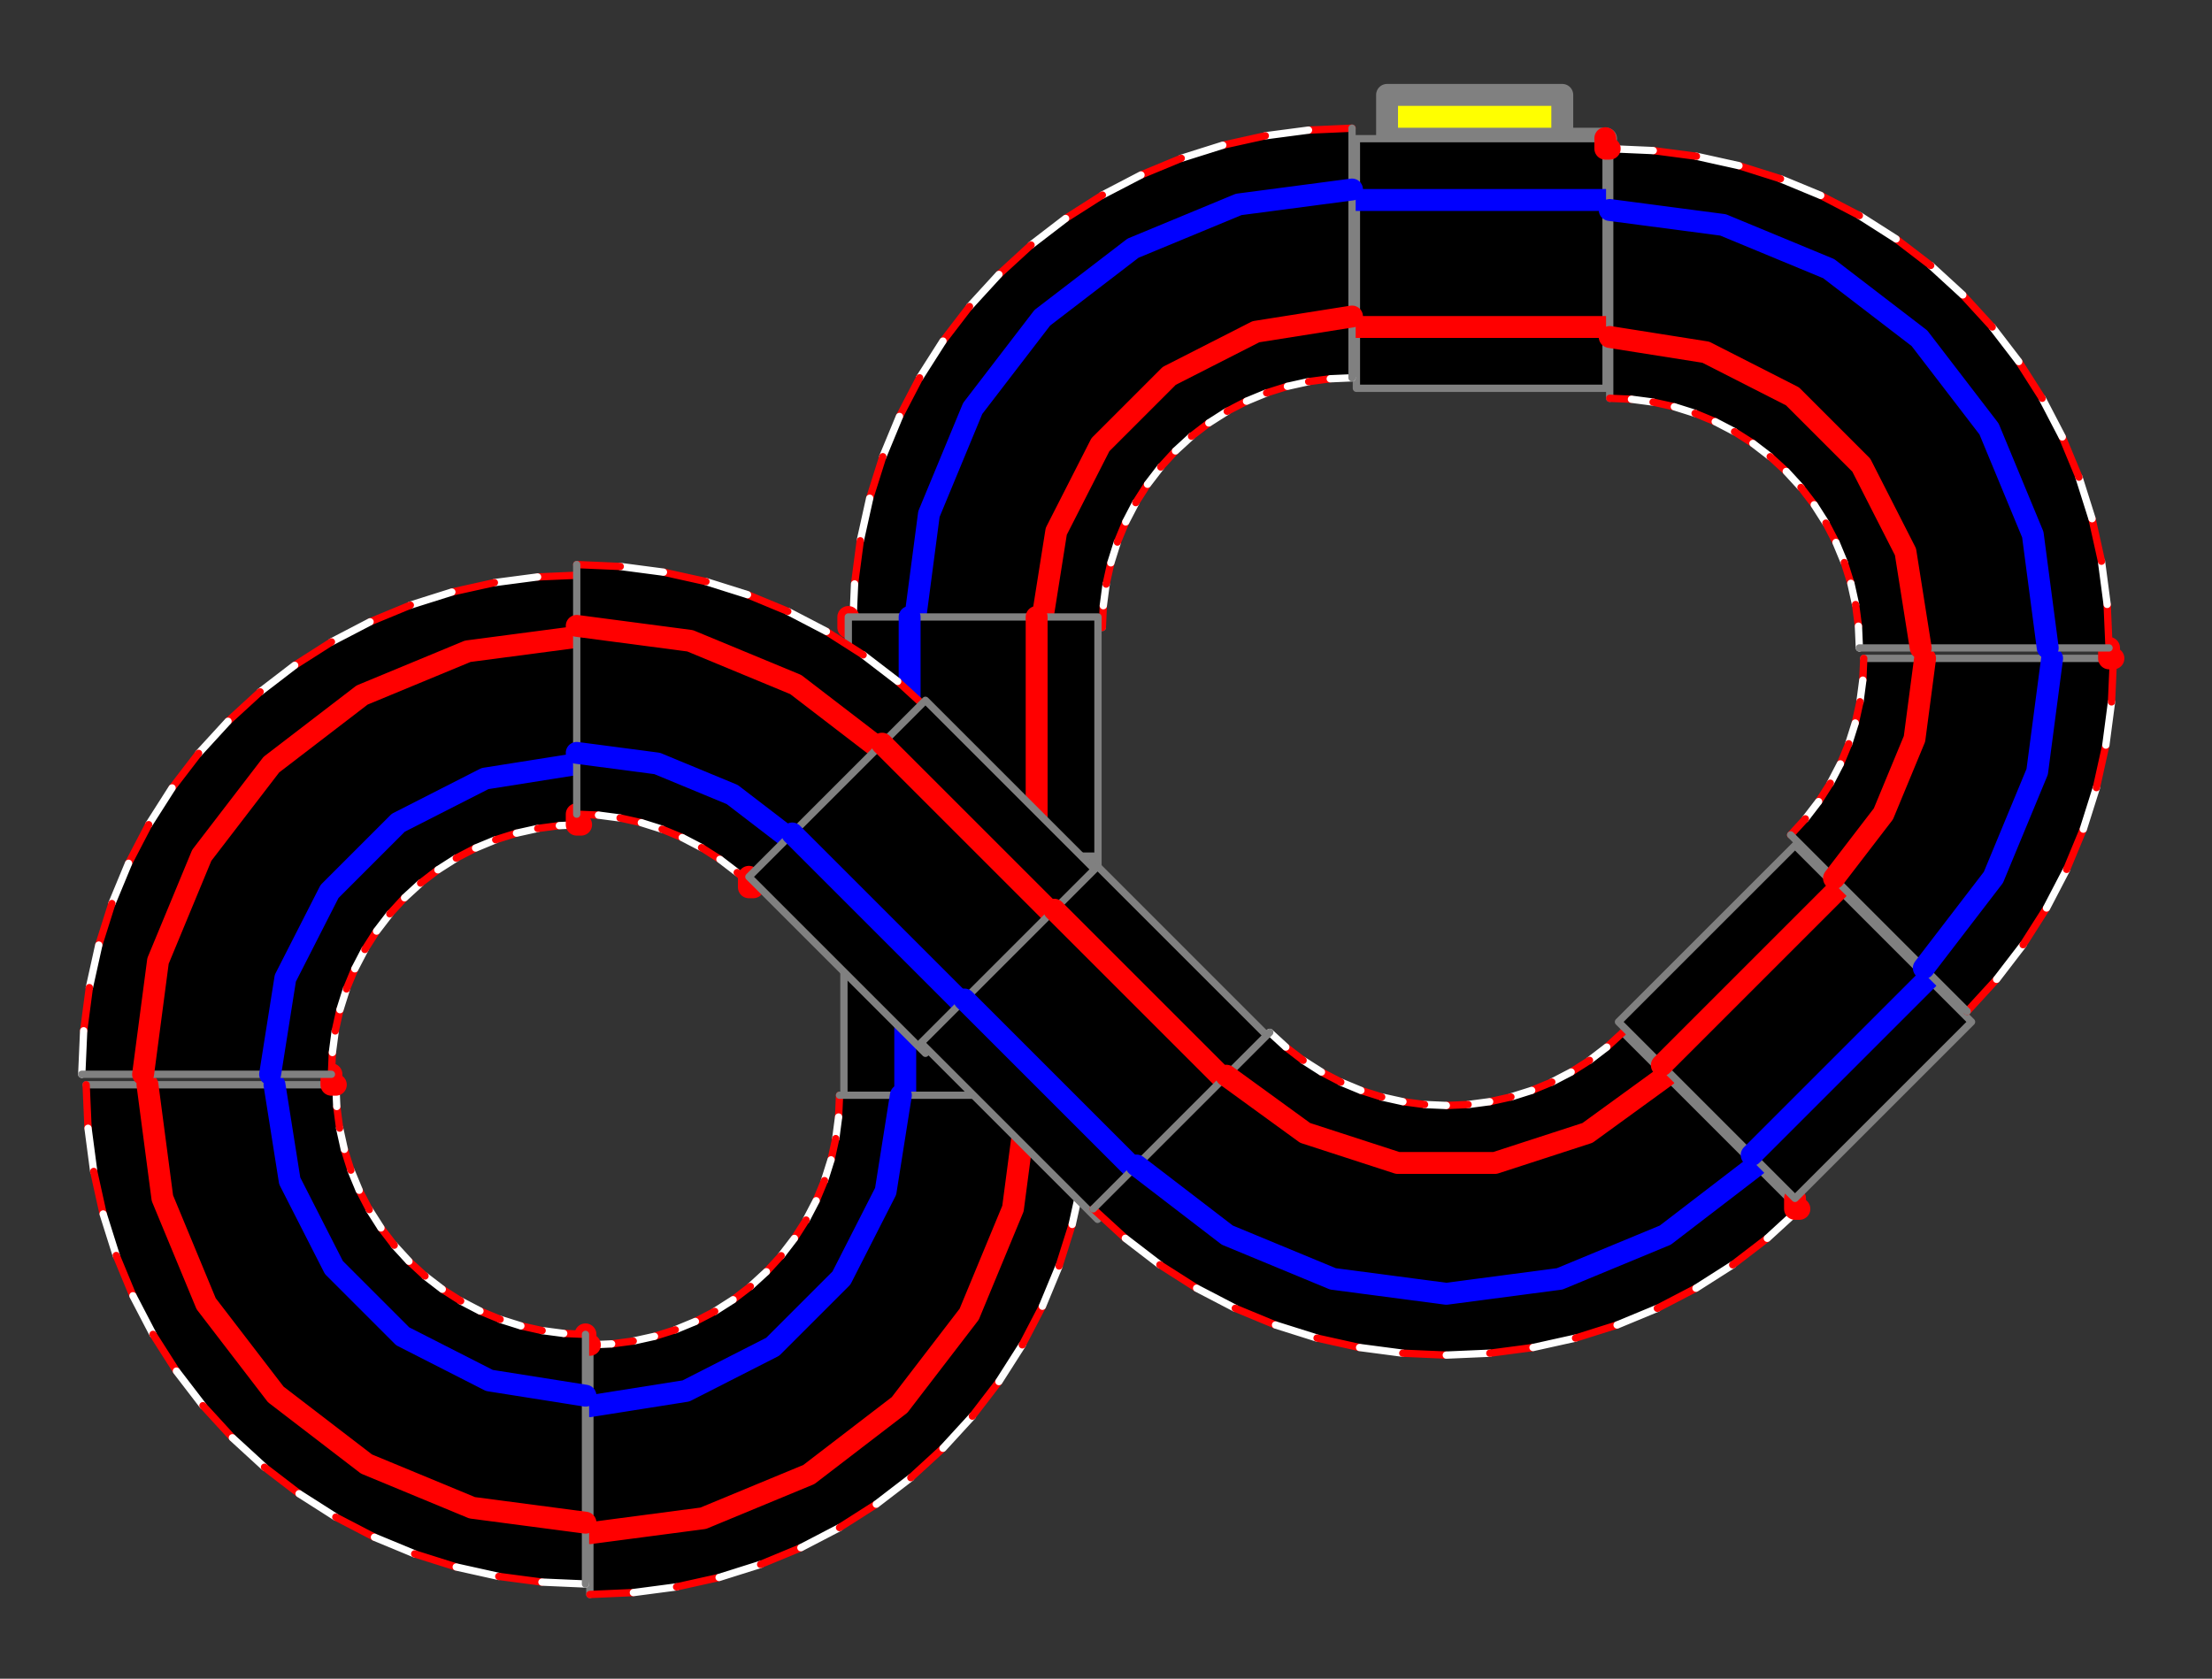 <?xml version="1.0" ?><!DOCTYPE svg  PUBLIC '-//W3C//DTD SVG 1.1//EN'  'http://www.w3.org/Graphics/SVG/1.1/DTD/svg11.dtd'><svg height="230.000" viewBox="-220.000 -19.000 303.000 230.000" width="303.000" xmlns="http://www.w3.org/2000/svg"><rect x="-220.000" y="-19.000" width="303.000" height="230.000" fill="#333333" stroke="none"/><line fill="none" stroke="none" stroke-linecap="round" stroke-width="2.0" x1="0.0" x2="0.0" y1="0.0" y2="0.0"/><polygon fill="none" fill-rule="evenodd" points="0.0,0.0 0.0,0.0 0.0,0.0" stroke-linejoin="round"/><polygon fill="#ff0" fill-rule="evenodd" points="-30,-1.6491807919294388e-11 -30,-6 -6,-6 -6,-3.3013591860253655e-12 -30,-1.6488927216824948e-11" stroke-linejoin="round"/><polyline fill="none" points="-30,-1.6491807919294388e-11 -30,-6 -6,-6 -6,-3.3013591860253655e-12 -30,-1.6488927216824948e-11 0.0,-4.467178325470702e-15" stroke="#808080" stroke-linecap="round" stroke-linejoin="round" stroke-width="3.0"/><polygon fill="#000" fill-rule="evenodd" points="0.0,-4.467178325470702e-15 -34.2,-1.8796751622214874e-11 -34.2,34.2 -1.879385536085465e-11,34.2 4.711521114401426e-15,-0.0" stroke-linejoin="round"/><polyline fill="none" points="0.0,-4.467178325470702e-15 -34.2,-1.8796751622214874e-11 -34.2,34.2 -1.879385536085465e-11,34.2 4.711521114401426e-15,-0.0" stroke="#808080" stroke-linecap="round" stroke-linejoin="round"/><line fill="none" stroke="#00f" stroke-linecap="round" stroke-width="3.0" x1="-4.613509047943671e-12" x2="-34.2" y1="8.4" y2="8.4"/><line fill="none" stroke="#f00" stroke-linecap="round" stroke-width="3.0" x1="-1.4177736390989056e-11" x2="-34.2" y1="25.8" y2="25.8"/><polygon fill="#000" fill-rule="evenodd" points="-34.8,-1.436 -40.761,-1.175 -46.678,-0.397 -52.503,0.895 -58.194,2.689 -63.707,4.973 -69,7.728 -74.033,10.934 -78.767,14.567 -83.166,18.598 -87.197,22.998 -90.83,27.732 -94.036,32.764 -96.791,38.057 -99.075,43.57 -100.869,49.261 -102.161,55.087 -102.94,61.003 -103.2,66.964 -69,66.964 -68.87,63.984 -68.48,61.026 -67.835,58.113 -66.937,55.267 -65.796,52.511 -64.418,49.864 -62.815,47.348 -60.999,44.981 -58.983,42.781 -56.783,40.766 -54.416,38.949 -51.9,37.346 -49.254,35.969 -46.497,34.827 -43.652,33.93 -40.739,33.284 -37.781,32.894 -34.8,32.764 -34.8,-1.436" stroke-linejoin="round"/><line fill="none" stroke="#f00" stroke-linecap="round" x1="-34.8" x2="-40.761" y1="-1.436" y2="-1.175"/><line fill="none" stroke="#fff" stroke-linecap="round" x1="-40.761" x2="-46.678" y1="-1.175" y2="-0.397"/><line fill="none" stroke="#f00" stroke-linecap="round" x1="-46.678" x2="-52.503" y1="-0.397" y2="0.895"/><line fill="none" stroke="#fff" stroke-linecap="round" x1="-52.503" x2="-58.194" y1="0.895" y2="2.689"/><line fill="none" stroke="#f00" stroke-linecap="round" x1="-58.194" x2="-63.707" y1="2.689" y2="4.973"/><line fill="none" stroke="#fff" stroke-linecap="round" x1="-63.707" x2="-69" y1="4.973" y2="7.728"/><line fill="none" stroke="#f00" stroke-linecap="round" x1="-69" x2="-74.033" y1="7.728" y2="10.934"/><line fill="none" stroke="#fff" stroke-linecap="round" x1="-74.033" x2="-78.767" y1="10.934" y2="14.567"/><line fill="none" stroke="#f00" stroke-linecap="round" x1="-78.767" x2="-83.166" y1="14.567" y2="18.598"/><line fill="none" stroke="#fff" stroke-linecap="round" x1="-83.166" x2="-87.197" y1="18.598" y2="22.998"/><line fill="none" stroke="#f00" stroke-linecap="round" x1="-87.197" x2="-90.83" y1="22.998" y2="27.732"/><line fill="none" stroke="#fff" stroke-linecap="round" x1="-90.83" x2="-94.036" y1="27.732" y2="32.764"/><line fill="none" stroke="#f00" stroke-linecap="round" x1="-94.036" x2="-96.791" y1="32.764" y2="38.057"/><line fill="none" stroke="#fff" stroke-linecap="round" x1="-96.791" x2="-99.075" y1="38.057" y2="43.57"/><line fill="none" stroke="#f00" stroke-linecap="round" x1="-99.075" x2="-100.869" y1="43.57" y2="49.261"/><line fill="none" stroke="#fff" stroke-linecap="round" x1="-100.869" x2="-102.161" y1="49.261" y2="55.087"/><line fill="none" stroke="#f00" stroke-linecap="round" x1="-102.161" x2="-102.94" y1="55.087" y2="61.003"/><line fill="none" stroke="#fff" stroke-linecap="round" x1="-102.94" x2="-103.2" y1="61.003" y2="66.964"/><line fill="none" stroke="#808080" stroke-linecap="round" x1="-103.2" x2="-69" y1="66.964" y2="66.964"/><line fill="none" stroke="#f00" stroke-linecap="round" x1="-69" x2="-68.87" y1="66.964" y2="63.984"/><line fill="none" stroke="#fff" stroke-linecap="round" x1="-68.87" x2="-68.48" y1="63.984" y2="61.026"/><line fill="none" stroke="#f00" stroke-linecap="round" x1="-68.48" x2="-67.835" y1="61.026" y2="58.113"/><line fill="none" stroke="#fff" stroke-linecap="round" x1="-67.835" x2="-66.937" y1="58.113" y2="55.267"/><line fill="none" stroke="#f00" stroke-linecap="round" x1="-66.937" x2="-65.796" y1="55.267" y2="52.511"/><line fill="none" stroke="#fff" stroke-linecap="round" x1="-65.796" x2="-64.418" y1="52.511" y2="49.864"/><line fill="none" stroke="#f00" stroke-linecap="round" x1="-64.418" x2="-62.815" y1="49.864" y2="47.348"/><line fill="none" stroke="#fff" stroke-linecap="round" x1="-62.815" x2="-60.999" y1="47.348" y2="44.981"/><line fill="none" stroke="#f00" stroke-linecap="round" x1="-60.999" x2="-58.983" y1="44.981" y2="42.781"/><line fill="none" stroke="#fff" stroke-linecap="round" x1="-58.983" x2="-56.783" y1="42.781" y2="40.766"/><line fill="none" stroke="#f00" stroke-linecap="round" x1="-56.783" x2="-54.416" y1="40.766" y2="38.949"/><line fill="none" stroke="#fff" stroke-linecap="round" x1="-54.416" x2="-51.9" y1="38.949" y2="37.346"/><line fill="none" stroke="#f00" stroke-linecap="round" x1="-51.9" x2="-49.254" y1="37.346" y2="35.969"/><line fill="none" stroke="#fff" stroke-linecap="round" x1="-49.254" x2="-46.497" y1="35.969" y2="34.827"/><line fill="none" stroke="#f00" stroke-linecap="round" x1="-46.497" x2="-43.652" y1="34.827" y2="33.93"/><line fill="none" stroke="#fff" stroke-linecap="round" x1="-43.652" x2="-40.739" y1="33.93" y2="33.284"/><line fill="none" stroke="#f00" stroke-linecap="round" x1="-40.739" x2="-37.781" y1="33.284" y2="32.894"/><line fill="none" stroke="#fff" stroke-linecap="round" x1="-37.781" x2="-34.8" y1="32.894" y2="32.764"/><line fill="none" stroke="#808080" stroke-linecap="round" x1="-34.8" x2="-34.8" y1="32.764" y2="-1.436"/><polyline fill="none" points="-34.8,6.964 -50.329,9.009 -64.8,15.003 -77.226,24.538 -86.762,36.964 -92.756,51.435 -94.8,66.964" stroke="#00f" stroke-linecap="round" stroke-linejoin="round" stroke-width="3.0"/><polyline fill="none" points="-34.8,24.364 -47.964,26.449 -59.84,32.5 -69.264,41.925 -75.315,53.8 -77.4,66.964" stroke="#f00" stroke-linecap="round" stroke-linejoin="round" stroke-width="3.0"/><polyline fill="none" points="-103.2,66.964 -103.8,66.964 -103.8,65.529" stroke="#f00" stroke-linecap="round" stroke-linejoin="round" stroke-width="3.0"/><polygon fill="#000" fill-rule="evenodd" points="-103.8,65.529 -103.8,99.729 -69.6,99.729 -69.6,65.529 -103.8,65.529" stroke-linejoin="round"/><polyline fill="none" points="-103.8,65.529 -103.8,99.729 -69.6,99.729 -69.6,65.529 -103.8,65.529" stroke="#808080" stroke-linecap="round" stroke-linejoin="round"/><line fill="none" stroke="#00f" stroke-linecap="round" stroke-width="3.0" x1="-95.4" x2="-95.4" y1="65.529" y2="99.729"/><line fill="none" stroke="#f00" stroke-linecap="round" stroke-width="3.0" x1="-78" x2="-78" y1="65.529" y2="99.729"/><polygon fill="#000" fill-rule="evenodd" points="-104.4,98.293 -104.4,132.493 -70.2,132.493 -70.2,98.293 -104.4,98.293" stroke-linejoin="round"/><polyline fill="none" points="-104.4,98.293 -104.4,132.493 -70.2,132.493 -70.2,98.293 -104.4,98.293" stroke="#808080" stroke-linecap="round" stroke-linejoin="round"/><line fill="none" stroke="#00f" stroke-linecap="round" stroke-width="3.0" x1="-96" x2="-96" y1="98.293" y2="132.493"/><line fill="none" stroke="#f00" stroke-linecap="round" stroke-width="3.0" x1="-78.6" x2="-78.6" y1="98.293" y2="132.493"/><polygon fill="#000" fill-rule="evenodd" points="-105,131.057 -105.13,134.038 -105.52,136.996 -106.165,139.909 -107.063,142.754 -108.204,145.511 -109.582,148.157 -111.185,150.673 -113.001,153.04 -115.017,155.24 -117.217,157.256 -119.584,159.072 -122.1,160.675 -124.746,162.053 -127.503,163.195 -130.348,164.092 -133.261,164.738 -136.219,165.127 -139.2,165.257 -139.2,199.457 -133.239,199.197 -127.322,198.418 -121.497,197.126 -115.806,195.332 -110.293,193.049 -105,190.293 -99.967,187.087 -95.233,183.455 -90.834,179.423 -86.803,175.024 -83.17,170.29 -79.964,165.257 -77.209,159.964 -74.925,154.451 -73.131,148.76 -71.839,142.935 -71.06,137.019 -70.8,131.057 -105,131.057" stroke-linejoin="round"/><line fill="none" stroke="#f00" stroke-linecap="round" x1="-105" x2="-105.13" y1="131.057" y2="134.038"/><line fill="none" stroke="#fff" stroke-linecap="round" x1="-105.13" x2="-105.52" y1="134.038" y2="136.996"/><line fill="none" stroke="#f00" stroke-linecap="round" x1="-105.52" x2="-106.165" y1="136.996" y2="139.909"/><line fill="none" stroke="#fff" stroke-linecap="round" x1="-106.165" x2="-107.063" y1="139.909" y2="142.754"/><line fill="none" stroke="#f00" stroke-linecap="round" x1="-107.063" x2="-108.204" y1="142.754" y2="145.511"/><line fill="none" stroke="#fff" stroke-linecap="round" x1="-108.204" x2="-109.582" y1="145.511" y2="148.157"/><line fill="none" stroke="#f00" stroke-linecap="round" x1="-109.582" x2="-111.185" y1="148.157" y2="150.673"/><line fill="none" stroke="#fff" stroke-linecap="round" x1="-111.185" x2="-113.001" y1="150.673" y2="153.04"/><line fill="none" stroke="#f00" stroke-linecap="round" x1="-113.001" x2="-115.017" y1="153.04" y2="155.24"/><line fill="none" stroke="#fff" stroke-linecap="round" x1="-115.017" x2="-117.217" y1="155.24" y2="157.256"/><line fill="none" stroke="#f00" stroke-linecap="round" x1="-117.217" x2="-119.584" y1="157.256" y2="159.072"/><line fill="none" stroke="#fff" stroke-linecap="round" x1="-119.584" x2="-122.1" y1="159.072" y2="160.675"/><line fill="none" stroke="#f00" stroke-linecap="round" x1="-122.1" x2="-124.746" y1="160.675" y2="162.053"/><line fill="none" stroke="#fff" stroke-linecap="round" x1="-124.746" x2="-127.503" y1="162.053" y2="163.195"/><line fill="none" stroke="#f00" stroke-linecap="round" x1="-127.503" x2="-130.348" y1="163.195" y2="164.092"/><line fill="none" stroke="#fff" stroke-linecap="round" x1="-130.348" x2="-133.261" y1="164.092" y2="164.738"/><line fill="none" stroke="#f00" stroke-linecap="round" x1="-133.261" x2="-136.219" y1="164.738" y2="165.127"/><line fill="none" stroke="#fff" stroke-linecap="round" x1="-136.219" x2="-139.2" y1="165.127" y2="165.257"/><line fill="none" stroke="#808080" stroke-linecap="round" x1="-139.2" x2="-139.2" y1="165.257" y2="199.457"/><line fill="none" stroke="#f00" stroke-linecap="round" x1="-139.2" x2="-133.239" y1="199.457" y2="199.197"/><line fill="none" stroke="#fff" stroke-linecap="round" x1="-133.239" x2="-127.322" y1="199.197" y2="198.418"/><line fill="none" stroke="#f00" stroke-linecap="round" x1="-127.322" x2="-121.497" y1="198.418" y2="197.126"/><line fill="none" stroke="#fff" stroke-linecap="round" x1="-121.497" x2="-115.806" y1="197.126" y2="195.332"/><line fill="none" stroke="#f00" stroke-linecap="round" x1="-115.806" x2="-110.293" y1="195.332" y2="193.049"/><line fill="none" stroke="#fff" stroke-linecap="round" x1="-110.293" x2="-105" y1="193.049" y2="190.293"/><line fill="none" stroke="#f00" stroke-linecap="round" x1="-105" x2="-99.967" y1="190.293" y2="187.087"/><line fill="none" stroke="#fff" stroke-linecap="round" x1="-99.967" x2="-95.233" y1="187.087" y2="183.455"/><line fill="none" stroke="#f00" stroke-linecap="round" x1="-95.233" x2="-90.834" y1="183.455" y2="179.423"/><line fill="none" stroke="#fff" stroke-linecap="round" x1="-90.834" x2="-86.803" y1="179.423" y2="175.024"/><line fill="none" stroke="#f00" stroke-linecap="round" x1="-86.803" x2="-83.17" y1="175.024" y2="170.29"/><line fill="none" stroke="#fff" stroke-linecap="round" x1="-83.17" x2="-79.964" y1="170.29" y2="165.257"/><line fill="none" stroke="#f00" stroke-linecap="round" x1="-79.964" x2="-77.209" y1="165.257" y2="159.964"/><line fill="none" stroke="#fff" stroke-linecap="round" x1="-77.209" x2="-74.925" y1="159.964" y2="154.451"/><line fill="none" stroke="#f00" stroke-linecap="round" x1="-74.925" x2="-73.131" y1="154.451" y2="148.76"/><line fill="none" stroke="#fff" stroke-linecap="round" x1="-73.131" x2="-71.839" y1="148.76" y2="142.935"/><line fill="none" stroke="#f00" stroke-linecap="round" x1="-71.839" x2="-71.06" y1="142.935" y2="137.019"/><line fill="none" stroke="#fff" stroke-linecap="round" x1="-71.06" x2="-70.8" y1="137.019" y2="131.057"/><line fill="none" stroke="#808080" stroke-linecap="round" x1="-70.8" x2="-105" y1="131.057" y2="131.057"/><polyline fill="none" points="-96.6,131.057 -98.685,144.221 -104.736,156.097 -114.16,165.521 -126.036,171.572 -139.2,173.657" stroke="#00f" stroke-linecap="round" stroke-linejoin="round" stroke-width="3.0"/><polyline fill="none" points="-79.2,131.057 -81.244,146.586 -87.238,161.057 -96.774,173.484 -109.2,183.019 -123.671,189.013 -139.2,191.057" stroke="#f00" stroke-linecap="round" stroke-linejoin="round" stroke-width="3.0"/><polyline fill="none" points="-139.2,165.257 -139.8,165.257 -139.8,163.821" stroke="#f00" stroke-linecap="round" stroke-linejoin="round" stroke-width="3.0"/><polygon fill="#000" fill-rule="evenodd" points="-139.8,163.821 -142.781,163.691 -145.739,163.302 -148.652,162.656 -151.497,161.759 -154.254,160.617 -156.9,159.239 -159.416,157.636 -161.783,155.82 -163.983,153.804 -165.999,151.605 -167.815,149.238 -169.418,146.721 -170.796,144.075 -171.937,141.319 -172.835,138.473 -173.48,135.56 -173.87,132.602 -174,129.621 -208.2,129.621 -207.94,135.583 -207.161,141.499 -205.869,147.325 -204.075,153.016 -201.791,158.529 -199.036,163.821 -195.83,168.854 -192.197,173.588 -188.166,177.988 -183.767,182.019 -179.033,185.651 -174,188.858 -168.707,191.613 -163.194,193.896 -157.503,195.691 -151.678,196.982 -145.761,197.761 -139.8,198.021 -139.8,163.821" stroke-linejoin="round"/><line fill="none" stroke="#f00" stroke-linecap="round" x1="-139.8" x2="-142.781" y1="163.821" y2="163.691"/><line fill="none" stroke="#fff" stroke-linecap="round" x1="-142.781" x2="-145.739" y1="163.691" y2="163.302"/><line fill="none" stroke="#f00" stroke-linecap="round" x1="-145.739" x2="-148.652" y1="163.302" y2="162.656"/><line fill="none" stroke="#fff" stroke-linecap="round" x1="-148.652" x2="-151.497" y1="162.656" y2="161.759"/><line fill="none" stroke="#f00" stroke-linecap="round" x1="-151.497" x2="-154.254" y1="161.759" y2="160.617"/><line fill="none" stroke="#fff" stroke-linecap="round" x1="-154.254" x2="-156.9" y1="160.617" y2="159.239"/><line fill="none" stroke="#f00" stroke-linecap="round" x1="-156.9" x2="-159.416" y1="159.239" y2="157.636"/><line fill="none" stroke="#fff" stroke-linecap="round" x1="-159.416" x2="-161.783" y1="157.636" y2="155.82"/><line fill="none" stroke="#f00" stroke-linecap="round" x1="-161.783" x2="-163.983" y1="155.82" y2="153.804"/><line fill="none" stroke="#fff" stroke-linecap="round" x1="-163.983" x2="-165.999" y1="153.804" y2="151.605"/><line fill="none" stroke="#f00" stroke-linecap="round" x1="-165.999" x2="-167.815" y1="151.605" y2="149.238"/><line fill="none" stroke="#fff" stroke-linecap="round" x1="-167.815" x2="-169.418" y1="149.238" y2="146.721"/><line fill="none" stroke="#f00" stroke-linecap="round" x1="-169.418" x2="-170.796" y1="146.721" y2="144.075"/><line fill="none" stroke="#fff" stroke-linecap="round" x1="-170.796" x2="-171.937" y1="144.075" y2="141.319"/><line fill="none" stroke="#f00" stroke-linecap="round" x1="-171.937" x2="-172.835" y1="141.319" y2="138.473"/><line fill="none" stroke="#fff" stroke-linecap="round" x1="-172.835" x2="-173.48" y1="138.473" y2="135.56"/><line fill="none" stroke="#f00" stroke-linecap="round" x1="-173.48" x2="-173.87" y1="135.56" y2="132.602"/><line fill="none" stroke="#fff" stroke-linecap="round" x1="-173.87" x2="-174" y1="132.602" y2="129.621"/><line fill="none" stroke="#808080" stroke-linecap="round" x1="-174" x2="-208.2" y1="129.621" y2="129.621"/><line fill="none" stroke="#f00" stroke-linecap="round" x1="-208.2" x2="-207.94" y1="129.621" y2="135.583"/><line fill="none" stroke="#fff" stroke-linecap="round" x1="-207.94" x2="-207.161" y1="135.583" y2="141.499"/><line fill="none" stroke="#f00" stroke-linecap="round" x1="-207.161" x2="-205.869" y1="141.499" y2="147.325"/><line fill="none" stroke="#fff" stroke-linecap="round" x1="-205.869" x2="-204.075" y1="147.325" y2="153.016"/><line fill="none" stroke="#f00" stroke-linecap="round" x1="-204.075" x2="-201.791" y1="153.016" y2="158.529"/><line fill="none" stroke="#fff" stroke-linecap="round" x1="-201.791" x2="-199.036" y1="158.529" y2="163.821"/><line fill="none" stroke="#f00" stroke-linecap="round" x1="-199.036" x2="-195.83" y1="163.821" y2="168.854"/><line fill="none" stroke="#fff" stroke-linecap="round" x1="-195.83" x2="-192.197" y1="168.854" y2="173.588"/><line fill="none" stroke="#f00" stroke-linecap="round" x1="-192.197" x2="-188.166" y1="173.588" y2="177.988"/><line fill="none" stroke="#fff" stroke-linecap="round" x1="-188.166" x2="-183.767" y1="177.988" y2="182.019"/><line fill="none" stroke="#f00" stroke-linecap="round" x1="-183.767" x2="-179.033" y1="182.019" y2="185.651"/><line fill="none" stroke="#fff" stroke-linecap="round" x1="-179.033" x2="-174" y1="185.651" y2="188.858"/><line fill="none" stroke="#f00" stroke-linecap="round" x1="-174" x2="-168.707" y1="188.858" y2="191.613"/><line fill="none" stroke="#fff" stroke-linecap="round" x1="-168.707" x2="-163.194" y1="191.613" y2="193.896"/><line fill="none" stroke="#f00" stroke-linecap="round" x1="-163.194" x2="-157.503" y1="193.896" y2="195.691"/><line fill="none" stroke="#fff" stroke-linecap="round" x1="-157.503" x2="-151.678" y1="195.691" y2="196.982"/><line fill="none" stroke="#f00" stroke-linecap="round" x1="-151.678" x2="-145.761" y1="196.982" y2="197.761"/><line fill="none" stroke="#fff" stroke-linecap="round" x1="-145.761" x2="-139.8" y1="197.761" y2="198.021"/><line fill="none" stroke="#808080" stroke-linecap="round" x1="-139.8" x2="-139.8" y1="198.021" y2="163.821"/><polyline fill="none" points="-139.8,172.221 -152.964,170.136 -164.84,164.086 -174.264,154.661 -180.315,142.786 -182.4,129.621" stroke="#00f" stroke-linecap="round" stroke-linejoin="round" stroke-width="3.0"/><polyline fill="none" points="-139.8,189.621 -155.329,187.577 -169.8,181.583 -182.226,172.048 -191.762,159.621 -197.756,145.151 -199.8,129.621" stroke="#f00" stroke-linecap="round" stroke-linejoin="round" stroke-width="3.0"/><polyline fill="none" points="-174,129.621 -174.6,129.621 -174.6,128.186" stroke="#f00" stroke-linecap="round" stroke-linejoin="round" stroke-width="3.0"/><polygon fill="#000" fill-rule="evenodd" points="-174.6,128.186 -174.47,125.205 -174.08,122.247 -173.435,119.334 -172.537,116.489 -171.396,113.732 -170.018,111.086 -168.415,108.569 -166.599,106.202 -164.583,104.003 -162.383,101.987 -160.016,100.171 -157.5,98.568 -154.854,97.19 -152.097,96.048 -149.252,95.151 -146.339,94.505 -143.381,94.116 -140.4,93.986 -140.4,59.786 -146.361,60.046 -152.278,60.825 -158.103,62.116 -163.794,63.911 -169.307,66.194 -174.6,68.95 -179.633,72.156 -184.367,75.788 -188.766,79.82 -192.797,84.219 -196.43,88.953 -199.636,93.986 -202.391,99.279 -204.675,104.792 -206.469,110.482 -207.761,116.308 -208.54,122.224 -208.8,128.186 -174.6,128.186" stroke-linejoin="round"/><line fill="none" stroke="#f00" stroke-linecap="round" x1="-174.6" x2="-174.47" y1="128.186" y2="125.205"/><line fill="none" stroke="#fff" stroke-linecap="round" x1="-174.47" x2="-174.08" y1="125.205" y2="122.247"/><line fill="none" stroke="#f00" stroke-linecap="round" x1="-174.08" x2="-173.435" y1="122.247" y2="119.334"/><line fill="none" stroke="#fff" stroke-linecap="round" x1="-173.435" x2="-172.537" y1="119.334" y2="116.489"/><line fill="none" stroke="#f00" stroke-linecap="round" x1="-172.537" x2="-171.396" y1="116.489" y2="113.732"/><line fill="none" stroke="#fff" stroke-linecap="round" x1="-171.396" x2="-170.018" y1="113.732" y2="111.086"/><line fill="none" stroke="#f00" stroke-linecap="round" x1="-170.018" x2="-168.415" y1="111.086" y2="108.569"/><line fill="none" stroke="#fff" stroke-linecap="round" x1="-168.415" x2="-166.599" y1="108.569" y2="106.202"/><line fill="none" stroke="#f00" stroke-linecap="round" x1="-166.599" x2="-164.583" y1="106.202" y2="104.003"/><line fill="none" stroke="#fff" stroke-linecap="round" x1="-164.583" x2="-162.383" y1="104.003" y2="101.987"/><line fill="none" stroke="#f00" stroke-linecap="round" x1="-162.383" x2="-160.016" y1="101.987" y2="100.171"/><line fill="none" stroke="#fff" stroke-linecap="round" x1="-160.016" x2="-157.5" y1="100.171" y2="98.568"/><line fill="none" stroke="#f00" stroke-linecap="round" x1="-157.5" x2="-154.854" y1="98.568" y2="97.19"/><line fill="none" stroke="#fff" stroke-linecap="round" x1="-154.854" x2="-152.097" y1="97.19" y2="96.048"/><line fill="none" stroke="#f00" stroke-linecap="round" x1="-152.097" x2="-149.252" y1="96.048" y2="95.151"/><line fill="none" stroke="#fff" stroke-linecap="round" x1="-149.252" x2="-146.339" y1="95.151" y2="94.505"/><line fill="none" stroke="#f00" stroke-linecap="round" x1="-146.339" x2="-143.381" y1="94.505" y2="94.116"/><line fill="none" stroke="#fff" stroke-linecap="round" x1="-143.381" x2="-140.4" y1="94.116" y2="93.986"/><line fill="none" stroke="#808080" stroke-linecap="round" x1="-140.4" x2="-140.4" y1="93.986" y2="59.786"/><line fill="none" stroke="#f00" stroke-linecap="round" x1="-140.4" x2="-146.361" y1="59.786" y2="60.046"/><line fill="none" stroke="#fff" stroke-linecap="round" x1="-146.361" x2="-152.278" y1="60.046" y2="60.825"/><line fill="none" stroke="#f00" stroke-linecap="round" x1="-152.278" x2="-158.103" y1="60.825" y2="62.116"/><line fill="none" stroke="#fff" stroke-linecap="round" x1="-158.103" x2="-163.794" y1="62.116" y2="63.911"/><line fill="none" stroke="#f00" stroke-linecap="round" x1="-163.794" x2="-169.307" y1="63.911" y2="66.194"/><line fill="none" stroke="#fff" stroke-linecap="round" x1="-169.307" x2="-174.6" y1="66.194" y2="68.95"/><line fill="none" stroke="#f00" stroke-linecap="round" x1="-174.6" x2="-179.633" y1="68.95" y2="72.156"/><line fill="none" stroke="#fff" stroke-linecap="round" x1="-179.633" x2="-184.367" y1="72.156" y2="75.788"/><line fill="none" stroke="#f00" stroke-linecap="round" x1="-184.367" x2="-188.766" y1="75.788" y2="79.82"/><line fill="none" stroke="#fff" stroke-linecap="round" x1="-188.766" x2="-192.797" y1="79.82" y2="84.219"/><line fill="none" stroke="#f00" stroke-linecap="round" x1="-192.797" x2="-196.43" y1="84.219" y2="88.953"/><line fill="none" stroke="#fff" stroke-linecap="round" x1="-196.43" x2="-199.636" y1="88.953" y2="93.986"/><line fill="none" stroke="#f00" stroke-linecap="round" x1="-199.636" x2="-202.391" y1="93.986" y2="99.279"/><line fill="none" stroke="#fff" stroke-linecap="round" x1="-202.391" x2="-204.675" y1="99.279" y2="104.792"/><line fill="none" stroke="#f00" stroke-linecap="round" x1="-204.675" x2="-206.469" y1="104.792" y2="110.482"/><line fill="none" stroke="#fff" stroke-linecap="round" x1="-206.469" x2="-207.761" y1="110.482" y2="116.308"/><line fill="none" stroke="#f00" stroke-linecap="round" x1="-207.761" x2="-208.54" y1="116.308" y2="122.224"/><line fill="none" stroke="#fff" stroke-linecap="round" x1="-208.54" x2="-208.8" y1="122.224" y2="128.186"/><line fill="none" stroke="#808080" stroke-linecap="round" x1="-208.8" x2="-174.6" y1="128.186" y2="128.186"/><polyline fill="none" points="-183,128.186 -180.915,115.022 -174.864,103.146 -165.44,93.722 -153.564,87.671 -140.4,85.586" stroke="#00f" stroke-linecap="round" stroke-linejoin="round" stroke-width="3.0"/><polyline fill="none" points="-200.4,128.186 -198.356,112.657 -192.362,98.186 -182.826,85.759 -170.4,76.224 -155.929,70.23 -140.4,68.186" stroke="#f00" stroke-linecap="round" stroke-linejoin="round" stroke-width="3.0"/><polyline fill="none" points="-140.4,93.986 -141,93.986 -141,92.55" stroke="#f00" stroke-linecap="round" stroke-linejoin="round" stroke-width="3.0"/><polygon fill="#000" fill-rule="evenodd" points="-141,92.55 -138.019,92.68 -135.061,93.07 -132.148,93.715 -129.303,94.613 -126.546,95.754 -123.9,97.132 -121.384,98.735 -119.017,100.551 -116.817,102.567 -92.634,78.384 -97.033,74.353 -101.767,70.72 -106.8,67.514 -112.093,64.759 -117.606,62.475 -123.297,60.681 -129.122,59.389 -135.039,58.61 -141,58.35 -141,92.55" stroke-linejoin="round"/><line fill="none" stroke="#f00" stroke-linecap="round" x1="-141" x2="-138.019" y1="92.55" y2="92.68"/><line fill="none" stroke="#fff" stroke-linecap="round" x1="-138.019" x2="-135.061" y1="92.68" y2="93.07"/><line fill="none" stroke="#f00" stroke-linecap="round" x1="-135.061" x2="-132.148" y1="93.07" y2="93.715"/><line fill="none" stroke="#fff" stroke-linecap="round" x1="-132.148" x2="-129.303" y1="93.715" y2="94.613"/><line fill="none" stroke="#f00" stroke-linecap="round" x1="-129.303" x2="-126.546" y1="94.613" y2="95.754"/><line fill="none" stroke="#fff" stroke-linecap="round" x1="-126.546" x2="-123.9" y1="95.754" y2="97.132"/><line fill="none" stroke="#f00" stroke-linecap="round" x1="-123.9" x2="-121.384" y1="97.132" y2="98.735"/><line fill="none" stroke="#fff" stroke-linecap="round" x1="-121.384" x2="-119.017" y1="98.735" y2="100.551"/><line fill="none" stroke="#f00" stroke-linecap="round" x1="-119.017" x2="-116.817" y1="100.551" y2="102.567"/><line fill="none" stroke="#808080" stroke-linecap="round" x1="-116.817" x2="-92.634" y1="102.567" y2="78.384"/><line fill="none" stroke="#f00" stroke-linecap="round" x1="-92.634" x2="-97.033" y1="78.384" y2="74.353"/><line fill="none" stroke="#fff" stroke-linecap="round" x1="-97.033" x2="-101.767" y1="74.353" y2="70.72"/><line fill="none" stroke="#f00" stroke-linecap="round" x1="-101.767" x2="-106.8" y1="70.72" y2="67.514"/><line fill="none" stroke="#fff" stroke-linecap="round" x1="-106.8" x2="-112.093" y1="67.514" y2="64.759"/><line fill="none" stroke="#f00" stroke-linecap="round" x1="-112.093" x2="-117.606" y1="64.759" y2="62.475"/><line fill="none" stroke="#fff" stroke-linecap="round" x1="-117.606" x2="-123.297" y1="62.475" y2="60.681"/><line fill="none" stroke="#f00" stroke-linecap="round" x1="-123.297" x2="-129.122" y1="60.681" y2="59.389"/><line fill="none" stroke="#fff" stroke-linecap="round" x1="-129.122" x2="-135.039" y1="59.389" y2="58.61"/><line fill="none" stroke="#f00" stroke-linecap="round" x1="-135.039" x2="-141" y1="58.61" y2="58.35"/><line fill="none" stroke="#808080" stroke-linecap="round" x1="-141" x2="-141" y1="58.35" y2="92.55"/><polyline fill="none" points="-141,84.15 -129.974,85.602 -119.7,89.857 -110.877,96.627" stroke="#00f" stroke-linecap="round" stroke-linejoin="round" stroke-width="3.0"/><polyline fill="none" points="-141,66.75 -125.471,68.794 -111,74.788 -98.574,84.324" stroke="#f00" stroke-linecap="round" stroke-linejoin="round" stroke-width="3.0"/><polyline fill="none" points="-116.817,102.567 -117.417,102.567 -117.417,101.131" stroke="#f00" stroke-linecap="round" stroke-linejoin="round" stroke-width="3.0"/><polygon fill="#000" fill-rule="evenodd" points="-117.417,101.131 -93.234,125.314 -69.051,101.131 -93.234,76.948 -117.417,101.131" stroke-linejoin="round"/><polyline fill="none" points="-117.417,101.131 -93.234,125.314 -69.051,101.131 -93.234,76.948 -117.417,101.131" stroke="#808080" stroke-linecap="round" stroke-linejoin="round"/><line fill="none" stroke="#00f" stroke-linecap="round" stroke-width="3.0" x1="-111.477" x2="-87.294" y1="95.192" y2="119.375"/><line fill="none" stroke="#f00" stroke-linecap="round" stroke-width="3.0" x1="-99.174" x2="-74.991" y1="82.888" y2="107.071"/><polygon fill="#000" fill-rule="evenodd" points="-93.834,123.879 -69.651,148.062 -45.468,123.879 -69.651,99.696 -93.834,123.879" stroke-linejoin="round"/><polyline fill="none" points="-93.834,123.879 -69.651,148.062 -45.468,123.879 -69.651,99.696 -93.834,123.879" stroke="#808080" stroke-linecap="round" stroke-linejoin="round"/><line fill="none" stroke="#00f" stroke-linecap="round" stroke-width="3.0" x1="-87.894" x2="-63.711" y1="117.939" y2="142.122"/><line fill="none" stroke="#f00" stroke-linecap="round" stroke-width="3.0" x1="-75.591" x2="-51.407" y1="105.635" y2="129.818"/><polygon fill="#000" fill-rule="evenodd" points="-70.251,146.626 -65.851,150.657 -61.117,154.29 -56.085,157.496 -50.792,160.251 -45.279,162.535 -39.588,164.329 -33.762,165.621 -27.846,166.4 -21.885,166.66 -15.923,166.4 -10.007,165.621 -4.182,164.329 1.509,162.535 7.022,160.251 12.315,157.496 17.348,154.29 22.082,150.657 26.481,146.626 2.298,122.443 0.099,124.459 -2.268,126.275 -4.785,127.878 -7.431,129.256 -10.188,130.397 -13.033,131.294 -15.946,131.94 -18.904,132.33 -21.885,132.46 -24.865,132.33 -27.824,131.94 -30.736,131.294 -33.582,130.397 -36.338,129.256 -38.985,127.878 -41.501,126.275 -43.868,124.459 -46.068,122.443 -70.251,146.626" stroke-linejoin="round"/><line fill="none" stroke="#f00" stroke-linecap="round" x1="-70.251" x2="-65.851" y1="146.626" y2="150.657"/><line fill="none" stroke="#fff" stroke-linecap="round" x1="-65.851" x2="-61.117" y1="150.657" y2="154.29"/><line fill="none" stroke="#f00" stroke-linecap="round" x1="-61.117" x2="-56.085" y1="154.29" y2="157.496"/><line fill="none" stroke="#fff" stroke-linecap="round" x1="-56.085" x2="-50.792" y1="157.496" y2="160.251"/><line fill="none" stroke="#f00" stroke-linecap="round" x1="-50.792" x2="-45.279" y1="160.251" y2="162.535"/><line fill="none" stroke="#fff" stroke-linecap="round" x1="-45.279" x2="-39.588" y1="162.535" y2="164.329"/><line fill="none" stroke="#f00" stroke-linecap="round" x1="-39.588" x2="-33.762" y1="164.329" y2="165.621"/><line fill="none" stroke="#fff" stroke-linecap="round" x1="-33.762" x2="-27.846" y1="165.621" y2="166.4"/><line fill="none" stroke="#f00" stroke-linecap="round" x1="-27.846" x2="-21.885" y1="166.4" y2="166.66"/><line fill="none" stroke="#fff" stroke-linecap="round" x1="-21.885" x2="-15.923" y1="166.66" y2="166.4"/><line fill="none" stroke="#f00" stroke-linecap="round" x1="-15.923" x2="-10.007" y1="166.4" y2="165.621"/><line fill="none" stroke="#fff" stroke-linecap="round" x1="-10.007" x2="-4.182" y1="165.621" y2="164.329"/><line fill="none" stroke="#f00" stroke-linecap="round" x1="-4.182" x2="1.509" y1="164.329" y2="162.535"/><line fill="none" stroke="#fff" stroke-linecap="round" x1="1.509" x2="7.022" y1="162.535" y2="160.251"/><line fill="none" stroke="#f00" stroke-linecap="round" x1="7.022" x2="12.315" y1="160.251" y2="157.496"/><line fill="none" stroke="#fff" stroke-linecap="round" x1="12.315" x2="17.348" y1="157.496" y2="154.29"/><line fill="none" stroke="#f00" stroke-linecap="round" x1="17.348" x2="22.082" y1="154.29" y2="150.657"/><line fill="none" stroke="#fff" stroke-linecap="round" x1="22.082" x2="26.481" y1="150.657" y2="146.626"/><line fill="none" stroke="#808080" stroke-linecap="round" x1="26.481" x2="2.298" y1="146.626" y2="122.443"/><line fill="none" stroke="#f00" stroke-linecap="round" x1="2.298" x2="0.099" y1="122.443" y2="124.459"/><line fill="none" stroke="#fff" stroke-linecap="round" x1="0.099" x2="-2.268" y1="124.459" y2="126.275"/><line fill="none" stroke="#f00" stroke-linecap="round" x1="-2.268" x2="-4.785" y1="126.275" y2="127.878"/><line fill="none" stroke="#fff" stroke-linecap="round" x1="-4.785" x2="-7.431" y1="127.878" y2="129.256"/><line fill="none" stroke="#f00" stroke-linecap="round" x1="-7.431" x2="-10.188" y1="129.256" y2="130.397"/><line fill="none" stroke="#fff" stroke-linecap="round" x1="-10.188" x2="-13.033" y1="130.397" y2="131.294"/><line fill="none" stroke="#f00" stroke-linecap="round" x1="-13.033" x2="-15.946" y1="131.294" y2="131.94"/><line fill="none" stroke="#fff" stroke-linecap="round" x1="-15.946" x2="-18.904" y1="131.94" y2="132.33"/><line fill="none" stroke="#f00" stroke-linecap="round" x1="-18.904" x2="-21.885" y1="132.33" y2="132.46"/><line fill="none" stroke="#fff" stroke-linecap="round" x1="-21.885" x2="-24.865" y1="132.46" y2="132.33"/><line fill="none" stroke="#f00" stroke-linecap="round" x1="-24.865" x2="-27.824" y1="132.33" y2="131.94"/><line fill="none" stroke="#fff" stroke-linecap="round" x1="-27.824" x2="-30.736" y1="131.94" y2="131.294"/><line fill="none" stroke="#f00" stroke-linecap="round" x1="-30.736" x2="-33.582" y1="131.294" y2="130.397"/><line fill="none" stroke="#fff" stroke-linecap="round" x1="-33.582" x2="-36.338" y1="130.397" y2="129.256"/><line fill="none" stroke="#f00" stroke-linecap="round" x1="-36.338" x2="-38.985" y1="129.256" y2="127.878"/><line fill="none" stroke="#fff" stroke-linecap="round" x1="-38.985" x2="-41.501" y1="127.878" y2="126.275"/><line fill="none" stroke="#f00" stroke-linecap="round" x1="-41.501" x2="-43.868" y1="126.275" y2="124.459"/><line fill="none" stroke="#fff" stroke-linecap="round" x1="-43.868" x2="-46.068" y1="124.459" y2="122.443"/><line fill="none" stroke="#808080" stroke-linecap="round" x1="-46.068" x2="-70.251" y1="122.443" y2="146.626"/><polyline fill="none" points="-64.311,140.686 -51.885,150.221 -37.414,156.215 -21.885,158.26 -6.356,156.215 8.115,150.221 20.542,140.686" stroke="#00f" stroke-linecap="round" stroke-linejoin="round" stroke-width="3.0"/><polyline fill="none" points="-52.007,128.383 -41.225,136.217 -28.549,140.335 -15.221,140.335 -2.545,136.217 8.238,128.383" stroke="#f00" stroke-linecap="round" stroke-linejoin="round" stroke-width="3.0"/><polyline fill="none" points="26.481,146.626 25.881,146.626 25.881,145.19" stroke="#f00" stroke-linecap="round" stroke-linejoin="round" stroke-width="3.0"/><polygon fill="#000" fill-rule="evenodd" points="25.881,145.19 50.064,121.007 25.881,96.824 1.698,121.007 25.881,145.19" stroke-linejoin="round"/><polyline fill="none" points="25.881,145.19 50.064,121.007 25.881,96.824 1.698,121.007 25.881,145.19" stroke="#808080" stroke-linecap="round" stroke-linejoin="round"/><line fill="none" stroke="#00f" stroke-linecap="round" stroke-width="3.0" x1="19.942" x2="44.125" y1="139.25" y2="115.067"/><line fill="none" stroke="#f00" stroke-linecap="round" stroke-width="3.0" x1="7.638" x2="31.821" y1="126.947" y2="102.764"/><polygon fill="#000" fill-rule="evenodd" points="49.464,119.571 53.496,115.172 57.128,110.438 60.334,105.405 63.09,100.112 65.373,94.6 67.168,88.909 68.459,83.083 69.238,77.167 69.498,71.205 35.298,71.205 35.168,74.186 34.779,77.144 34.133,80.057 33.236,82.902 32.094,85.659 30.716,88.305 29.113,90.822 27.297,93.189 25.281,95.388 49.464,119.571" stroke-linejoin="round"/><line fill="none" stroke="#f00" stroke-linecap="round" x1="49.464" x2="53.496" y1="119.571" y2="115.172"/><line fill="none" stroke="#fff" stroke-linecap="round" x1="53.496" x2="57.128" y1="115.172" y2="110.438"/><line fill="none" stroke="#f00" stroke-linecap="round" x1="57.128" x2="60.334" y1="110.438" y2="105.405"/><line fill="none" stroke="#fff" stroke-linecap="round" x1="60.334" x2="63.09" y1="105.405" y2="100.112"/><line fill="none" stroke="#f00" stroke-linecap="round" x1="63.09" x2="65.373" y1="100.112" y2="94.6"/><line fill="none" stroke="#fff" stroke-linecap="round" x1="65.373" x2="67.168" y1="94.6" y2="88.909"/><line fill="none" stroke="#f00" stroke-linecap="round" x1="67.168" x2="68.459" y1="88.909" y2="83.083"/><line fill="none" stroke="#fff" stroke-linecap="round" x1="68.459" x2="69.238" y1="83.083" y2="77.167"/><line fill="none" stroke="#f00" stroke-linecap="round" x1="69.238" x2="69.498" y1="77.167" y2="71.205"/><line fill="none" stroke="#808080" stroke-linecap="round" x1="69.498" x2="35.298" y1="71.205" y2="71.205"/><line fill="none" stroke="#f00" stroke-linecap="round" x1="35.298" x2="35.168" y1="71.205" y2="74.186"/><line fill="none" stroke="#fff" stroke-linecap="round" x1="35.168" x2="34.779" y1="74.186" y2="77.144"/><line fill="none" stroke="#f00" stroke-linecap="round" x1="34.779" x2="34.133" y1="77.144" y2="80.057"/><line fill="none" stroke="#fff" stroke-linecap="round" x1="34.133" x2="33.236" y1="80.057" y2="82.902"/><line fill="none" stroke="#f00" stroke-linecap="round" x1="33.236" x2="32.094" y1="82.902" y2="85.659"/><line fill="none" stroke="#fff" stroke-linecap="round" x1="32.094" x2="30.716" y1="85.659" y2="88.305"/><line fill="none" stroke="#f00" stroke-linecap="round" x1="30.716" x2="29.113" y1="88.305" y2="90.822"/><line fill="none" stroke="#fff" stroke-linecap="round" x1="29.113" x2="27.297" y1="90.822" y2="93.189"/><line fill="none" stroke="#f00" stroke-linecap="round" x1="27.297" x2="25.281" y1="93.189" y2="95.388"/><line fill="none" stroke="#808080" stroke-linecap="round" x1="25.281" x2="49.464" y1="95.388" y2="119.571"/><polyline fill="none" points="43.525,113.632 53.06,101.205 59.054,86.734 61.098,71.205" stroke="#00f" stroke-linecap="round" stroke-linejoin="round" stroke-width="3.0"/><polyline fill="none" points="31.221,101.328 37.991,92.505 42.247,82.231 43.698,71.205" stroke="#f00" stroke-linecap="round" stroke-linejoin="round" stroke-width="3.0"/><polyline fill="none" points="69.498,71.205 68.898,71.205 68.898,69.77" stroke="#f00" stroke-linecap="round" stroke-linejoin="round" stroke-width="3.0"/><polygon fill="#000" fill-rule="evenodd" points="68.898,69.77 68.638,63.808 67.859,57.892 66.568,52.066 64.773,46.375 62.49,40.863 59.734,35.57 56.528,30.537 52.896,25.803 48.864,21.404 44.465,17.372 39.731,13.74 34.698,10.533 29.405,7.778 23.892,5.495 18.202,3.7 12.376,2.409 6.46,1.63 0.498,1.37 0.498,35.57 3.479,35.7 6.437,36.089 9.35,36.735 12.195,37.632 14.952,38.774 17.598,40.152 20.115,41.755 22.482,43.571 24.681,45.587 26.697,47.786 28.513,50.153 30.116,52.67 31.494,55.316 32.636,58.073 33.533,60.918 34.179,63.831 34.568,66.789 34.698,69.77 68.898,69.77" stroke-linejoin="round"/><line fill="none" stroke="#f00" stroke-linecap="round" x1="68.898" x2="68.638" y1="69.77" y2="63.808"/><line fill="none" stroke="#fff" stroke-linecap="round" x1="68.638" x2="67.859" y1="63.808" y2="57.892"/><line fill="none" stroke="#f00" stroke-linecap="round" x1="67.859" x2="66.568" y1="57.892" y2="52.066"/><line fill="none" stroke="#fff" stroke-linecap="round" x1="66.568" x2="64.773" y1="52.066" y2="46.375"/><line fill="none" stroke="#f00" stroke-linecap="round" x1="64.773" x2="62.49" y1="46.375" y2="40.863"/><line fill="none" stroke="#fff" stroke-linecap="round" x1="62.49" x2="59.734" y1="40.863" y2="35.57"/><line fill="none" stroke="#f00" stroke-linecap="round" x1="59.734" x2="56.528" y1="35.57" y2="30.537"/><line fill="none" stroke="#fff" stroke-linecap="round" x1="56.528" x2="52.896" y1="30.537" y2="25.803"/><line fill="none" stroke="#f00" stroke-linecap="round" x1="52.896" x2="48.864" y1="25.803" y2="21.404"/><line fill="none" stroke="#fff" stroke-linecap="round" x1="48.864" x2="44.465" y1="21.404" y2="17.372"/><line fill="none" stroke="#f00" stroke-linecap="round" x1="44.465" x2="39.731" y1="17.372" y2="13.74"/><line fill="none" stroke="#fff" stroke-linecap="round" x1="39.731" x2="34.698" y1="13.74" y2="10.533"/><line fill="none" stroke="#f00" stroke-linecap="round" x1="34.698" x2="29.405" y1="10.533" y2="7.778"/><line fill="none" stroke="#fff" stroke-linecap="round" x1="29.405" x2="23.892" y1="7.778" y2="5.495"/><line fill="none" stroke="#f00" stroke-linecap="round" x1="23.892" x2="18.202" y1="5.495" y2="3.7"/><line fill="none" stroke="#fff" stroke-linecap="round" x1="18.202" x2="12.376" y1="3.7" y2="2.409"/><line fill="none" stroke="#f00" stroke-linecap="round" x1="12.376" x2="6.46" y1="2.409" y2="1.63"/><line fill="none" stroke="#fff" stroke-linecap="round" x1="6.46" x2="0.498" y1="1.63" y2="1.37"/><line fill="none" stroke="#808080" stroke-linecap="round" x1="0.498" x2="0.498" y1="1.37" y2="35.57"/><line fill="none" stroke="#f00" stroke-linecap="round" x1="0.498" x2="3.479" y1="35.57" y2="35.7"/><line fill="none" stroke="#fff" stroke-linecap="round" x1="3.479" x2="6.437" y1="35.7" y2="36.089"/><line fill="none" stroke="#f00" stroke-linecap="round" x1="6.437" x2="9.35" y1="36.089" y2="36.735"/><line fill="none" stroke="#fff" stroke-linecap="round" x1="9.35" x2="12.195" y1="36.735" y2="37.632"/><line fill="none" stroke="#f00" stroke-linecap="round" x1="12.195" x2="14.952" y1="37.632" y2="38.774"/><line fill="none" stroke="#fff" stroke-linecap="round" x1="14.952" x2="17.598" y1="38.774" y2="40.152"/><line fill="none" stroke="#f00" stroke-linecap="round" x1="17.598" x2="20.115" y1="40.152" y2="41.755"/><line fill="none" stroke="#fff" stroke-linecap="round" x1="20.115" x2="22.482" y1="41.755" y2="43.571"/><line fill="none" stroke="#f00" stroke-linecap="round" x1="22.482" x2="24.681" y1="43.571" y2="45.587"/><line fill="none" stroke="#fff" stroke-linecap="round" x1="24.681" x2="26.697" y1="45.587" y2="47.786"/><line fill="none" stroke="#f00" stroke-linecap="round" x1="26.697" x2="28.513" y1="47.786" y2="50.153"/><line fill="none" stroke="#fff" stroke-linecap="round" x1="28.513" x2="30.116" y1="50.153" y2="52.67"/><line fill="none" stroke="#f00" stroke-linecap="round" x1="30.116" x2="31.494" y1="52.67" y2="55.316"/><line fill="none" stroke="#fff" stroke-linecap="round" x1="31.494" x2="32.636" y1="55.316" y2="58.073"/><line fill="none" stroke="#f00" stroke-linecap="round" x1="32.636" x2="33.533" y1="58.073" y2="60.918"/><line fill="none" stroke="#fff" stroke-linecap="round" x1="33.533" x2="34.179" y1="60.918" y2="63.831"/><line fill="none" stroke="#f00" stroke-linecap="round" x1="34.179" x2="34.568" y1="63.831" y2="66.789"/><line fill="none" stroke="#fff" stroke-linecap="round" x1="34.568" x2="34.698" y1="66.789" y2="69.77"/><line fill="none" stroke="#808080" stroke-linecap="round" x1="34.698" x2="68.898" y1="69.77" y2="69.77"/><polyline fill="none" points="60.498,69.77 58.454,54.24 52.46,39.77 42.925,27.343 30.498,17.808 16.027,11.814 0.498,9.77" stroke="#00f" stroke-linecap="round" stroke-linejoin="round" stroke-width="3.0"/><polyline fill="none" points="43.098,69.77 41.013,56.605 34.962,44.73 25.538,35.305 13.662,29.255 0.498,27.17" stroke="#f00" stroke-linecap="round" stroke-linejoin="round" stroke-width="3.0"/><polyline fill="none" points="0.498,1.37 -0.102,1.37 -0.102,-0.066" stroke="#f00" stroke-linecap="round" stroke-linejoin="round" stroke-width="3.0"/></svg>
